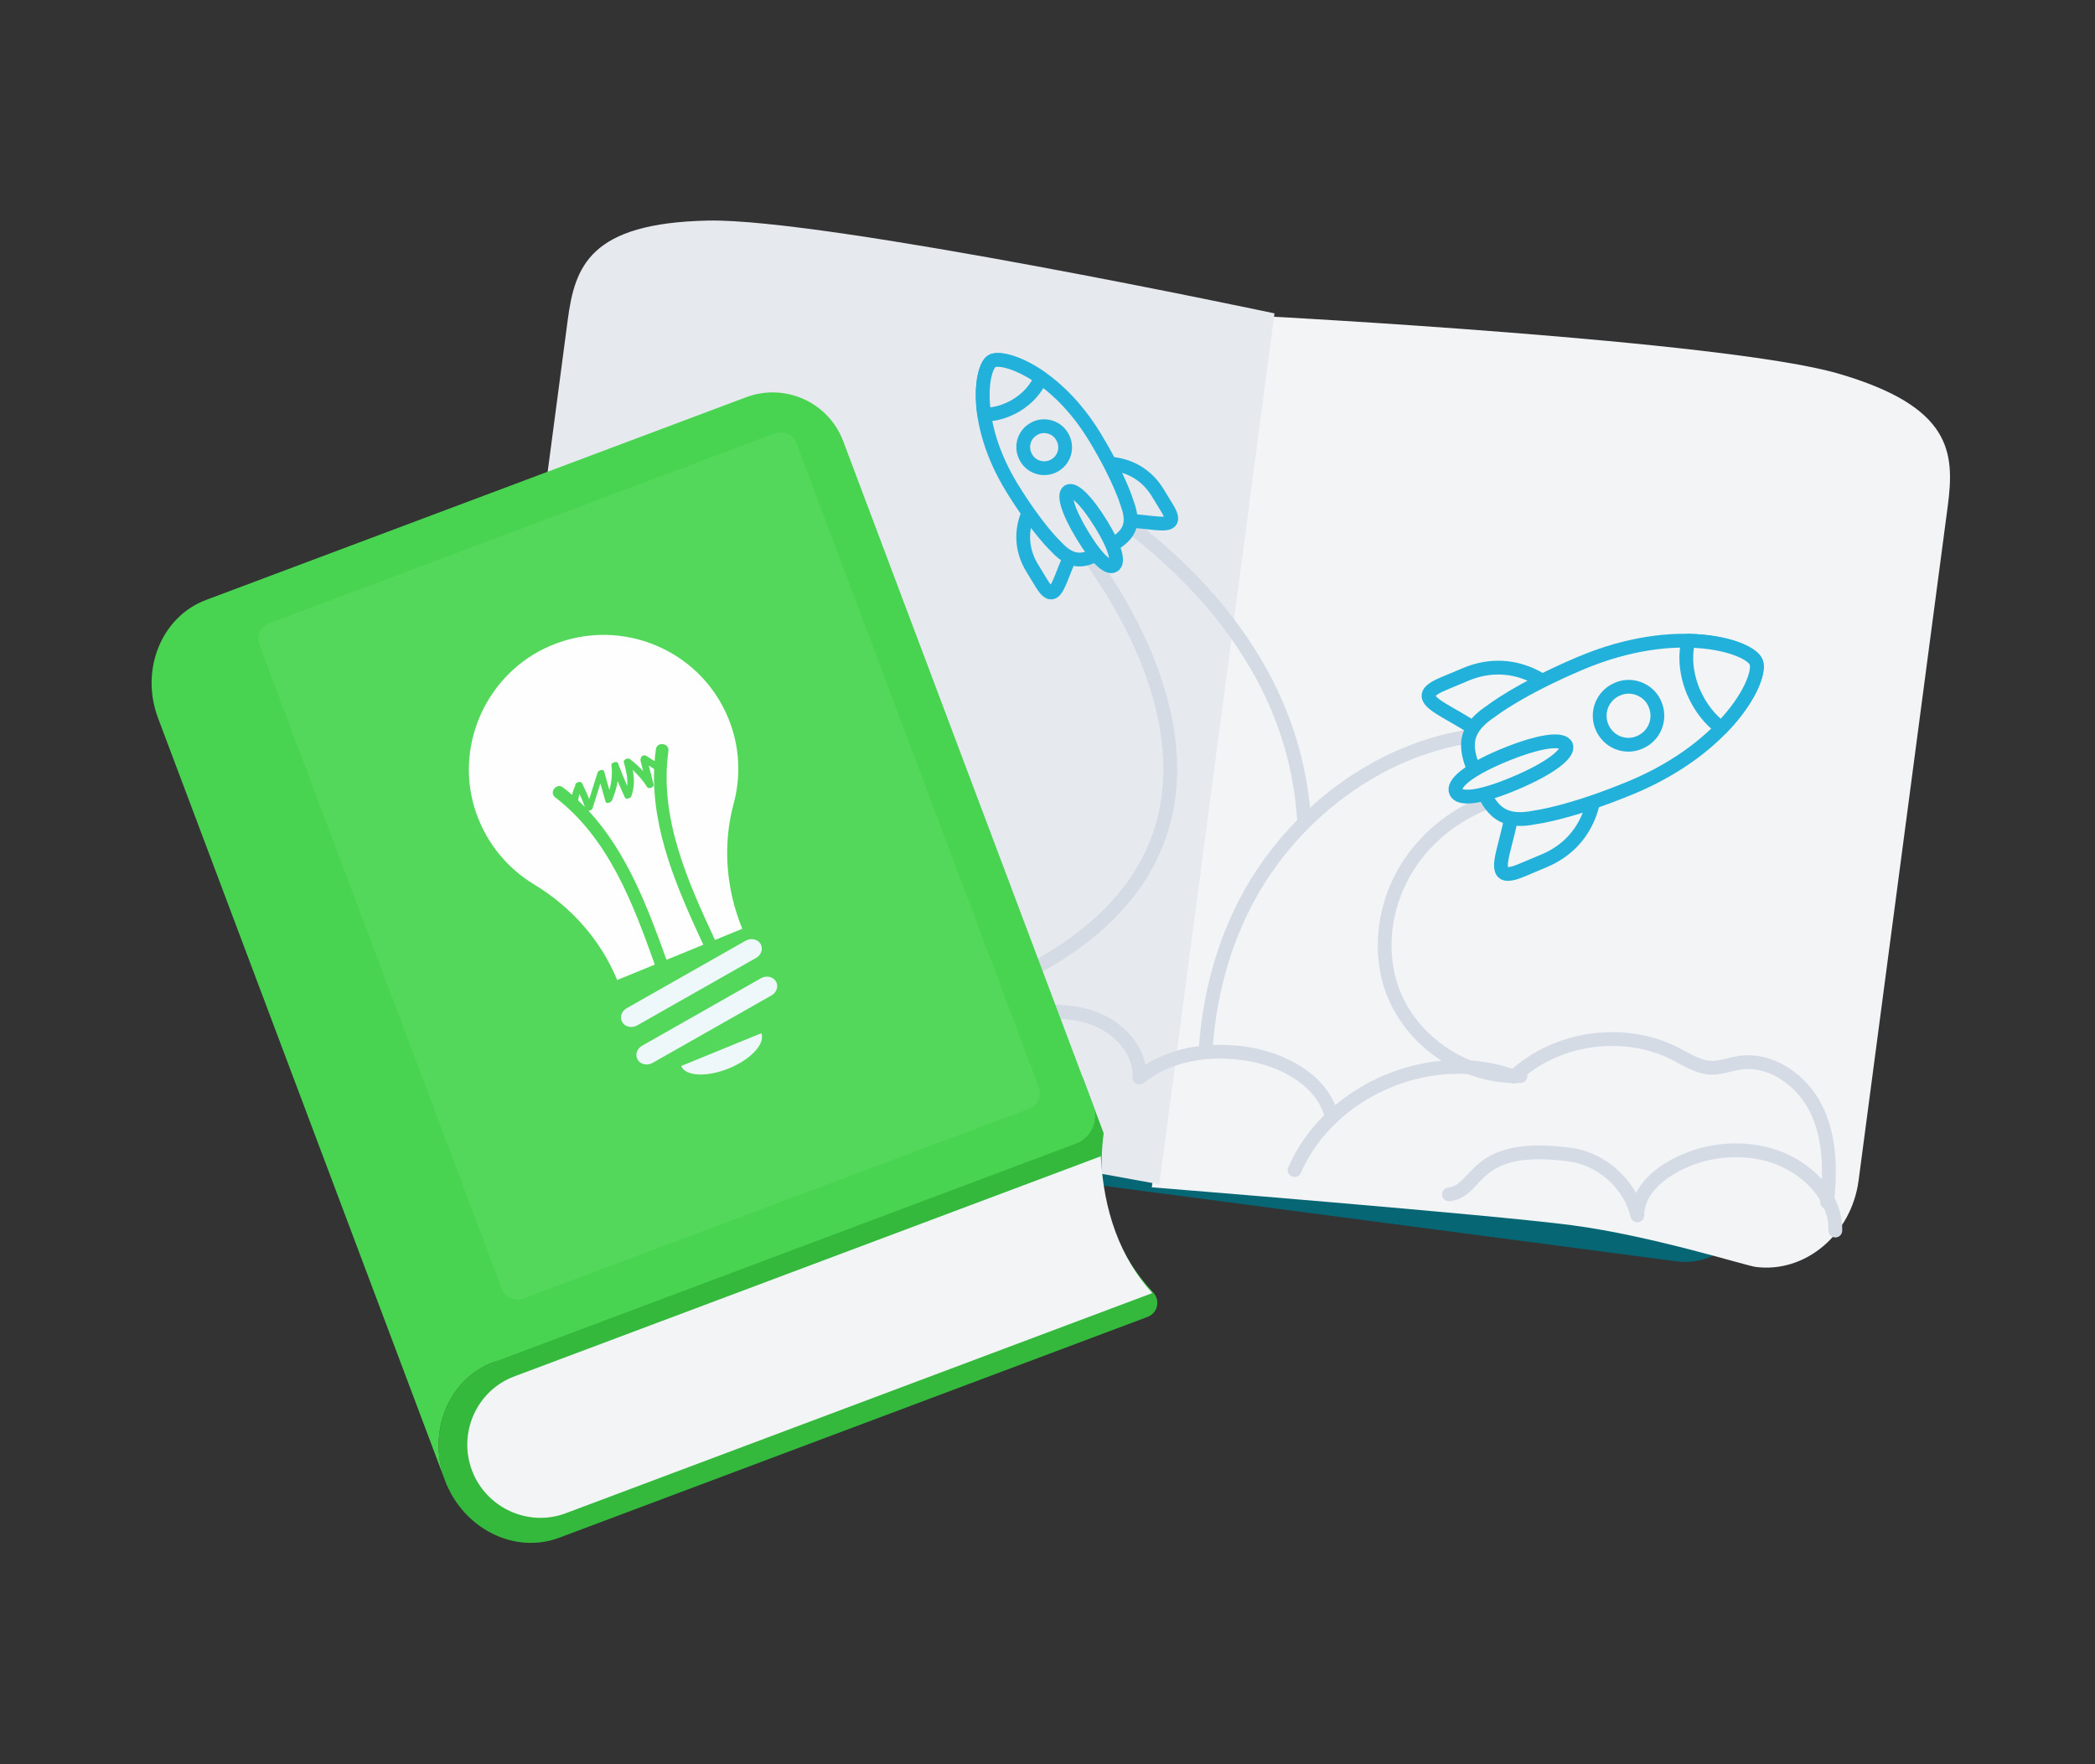 <?xml version="1.0" encoding="UTF-8" standalone="no"?>
<svg width="304px" height="256px" viewBox="0 0 304 256" version="1.1" xmlns="http://www.w3.org/2000/svg" xmlns:xlink="http://www.w3.org/1999/xlink">
    <rect x="0" y="0" width="304" height="256" fill="#333333" stroke="none"/>
    <!-- Generator: Sketch 40.3 (33839) - http://www.bohemiancoding.com/sketch -->
    <title>Illustration/Blog</title>
    <desc>Created with Sketch.</desc>
    <defs></defs>
    <g id="Symbols" stroke="none" stroke-width="1" fill="none" fill-rule="evenodd">
        <g id="Illustration/Blog">
            <g id="Graphics-/-blog" transform="translate(22, 32)">
                <path d="M238.021,24.652 L161.606,14.579 L85.192,4.505 C78.886,3.674 72.877,9.415 71.84,17.263 L58.905,115.106 C57.868,122.954 62.179,130.055 68.485,130.887 L144.899,140.96 L221.313,151.034 C227.62,151.865 233.628,146.124 234.665,138.276 L247.601,40.432 C248.638,32.584 244.327,25.484 238.021,24.652" id="Fill-1" fill="#066673"></path>
                <path d="M244.75,22.209 C228.291,17.414 161.844,13.906 161.844,13.906 L145.136,140.288 C145.136,140.288 194.43,144.251 206.06,145.785 C217.691,147.318 231.276,151.643 232.741,151.836 C239.929,152.784 246.659,147.139 247.696,139.29 L260.632,41.446 C261.669,33.599 261.21,27.005 244.75,22.209" id="Fill-3" fill="#F2F4F6"></path>
                <path d="M80.712,0.007 C63.57,0.373 61.412,6.622 60.376,14.47 L47.44,112.313 C46.403,120.162 51.435,127.358 58.623,128.305 C60.088,128.498 74.331,127.842 85.962,129.375 C97.593,130.908 146.228,139.854 146.228,139.854 L162.936,13.473 C162.936,13.473 97.853,-0.359 80.712,0.007" id="Fill-6" fill="#E6E9EE"></path>
                <g id="drawing" transform="translate(75, 17)" stroke-width="2" stroke-linecap="round" stroke-linejoin="round">
                    <path d="M90.856,120.783 C95.905,109.121 110.765,102.796 122.686,107.235 C128.815,101.482 138.643,100.092 146.131,103.919 C147.805,104.776 149.461,105.89 151.342,105.938 C152.695,105.973 153.992,105.443 155.328,105.229 C159.905,104.495 164.437,107.695 166.503,111.839 C168.568,115.983 168.624,120.836 168.127,125.437" id="Stroke-8" stroke="#D5DBE5" style="mix-blend-mode: multiply;"></path>
                    <path d="M113.252,124.316 C117.812,123.819 116.387,116.57 130.912,118.56 C135.457,119.182 139.565,122.892 140.587,127.358 C140.544,124.524 142.748,122.132 145.163,120.641 C149.38,118.035 154.68,117.243 159.478,118.498 C164.633,119.849 169.434,124.241 169.319,129.563" id="Stroke-10" stroke="#D5DBE5" style="mix-blend-mode: multiply;"></path>
                    <path d="M49.713,98.173 C53.658,97.773 57.75,97.389 61.5,98.676 C65.25,99.964 68.562,103.423 68.334,107.377 C72.516,103.946 78.351,103.088 83.704,103.88 C89.165,104.687 94.953,107.749 96.275,113.101" id="Stroke-38" stroke="#D5DBE5" style="mix-blend-mode: multiply;"></path>
                    <g id="Group-4" transform="translate(77, 43)">
                        <path d="M46.632,64.139 C38.274,64.522 30.032,58.643 27.683,50.624 C26.268,45.795 26.88,40.464 29.058,35.926 C31.551,30.733 36.144,26.646 41.487,24.537" id="Stroke-12" stroke="#D5DBE5" style="mix-blend-mode: multiply;"></path>
                        <path d="M44.704,14.413 C28.477,14.485 13.353,25.412 6.229,39.971 C3.184,46.195 1.493,52.955 0.982,59.848" id="Stroke-14" stroke="#D5DBE5" style="mix-blend-mode: multiply;"></path>
                        <path d="M56.062,14.474 C59.209,21.945 57.186,29.916 50.098,32.894 L46.729,34.309 C39.641,37.286 48.052,26.631 44.905,19.16 C41.758,11.689 28.205,10.26 35.337,7.264 L38.706,5.849 C45.794,2.872 52.916,7.003 56.062,14.474 L56.062,14.474 Z" id="Stroke-18" stroke="#22B1DA" fill="#F2F4F6"></path>
                        <path d="M80.827,4.072 C81.784,6.344 76.886,16.294 62.916,22.188 C53.828,25.979 48.832,26.587 48.832,26.587 C43.321,27.745 42.049,24.91 40.43,21.065 C38.81,17.221 37.639,14.319 42.353,11.207 C42.353,11.207 46.327,8.048 55.396,4.213 C69.353,-1.65 79.883,1.769 80.827,4.072 L80.827,4.072 Z" id="Stroke-22" stroke="#22B1DA" fill="#F2F4F6"></path>
                        <path d="M53.258,16.192 C53.718,17.284 51.098,19.438 45.761,21.68 C40.423,23.922 37.705,24.01 37.257,22.887 C36.797,21.795 38.73,19.903 44.068,17.661 C49.437,15.432 52.78,15.056 53.258,16.192 L53.258,16.192 Z" id="Stroke-26" stroke="#22B1DA" fill="#F2F4F6"></path>
                        <path d="M63.903,7.967 C62.909,7.561 61.762,7.529 60.699,8.001 C58.556,8.901 57.554,11.353 58.456,13.495 C58.898,14.543 59.727,15.351 60.722,15.756 C61.716,16.161 62.863,16.194 63.925,15.722 C66.07,14.822 67.071,12.37 66.169,10.229 C65.74,9.149 64.898,8.372 63.903,7.967 L63.903,7.967 Z" id="Stroke-30" stroke="#22B1DA" fill="#F2F4F6"></path>
                        <path d="M71,0.975 C70.43,3.168 70.649,5.827 71.735,8.405 C72.705,10.646 74.138,12.461 75.794,13.642 C79.925,9.387 81.366,5.414 80.827,4.073 C80.306,2.774 76.64,1.1 71,0.975 L71,0.975 Z" id="Stroke-34" stroke="#22B1DA" fill="#F2F4F6"></path>
                    </g>
                    <g id="Group-4-Copy" transform="translate(55.486, 56.055) scale(-1, 1) rotate(-36) translate(-55.486, -56.055) translate(17.486, 15.555)">
                        <path d="M24.623,80.155 C-6.278,34.219 43.327,19.267 47.219,17.742" id="Stroke-12" stroke="#D5DBE5" style="mix-blend-mode: multiply;"></path>
                        <path d="M49.562,10.422 C41.17,10.459 16.463,10.543 0.271,29.959" id="Stroke-14" stroke="#D5DBE5" style="mix-blend-mode: multiply;"></path>
                        <path d="M57.836,10.466 C60.128,15.868 58.654,21.632 53.491,23.785 L51.037,24.808 C45.874,26.961 52.001,19.256 49.708,13.854 C47.416,8.452 37.544,7.419 42.739,5.252 L45.193,4.23 C50.356,2.077 55.543,5.064 57.836,10.466 L57.836,10.466 Z" id="Stroke-18" stroke="#22B1DA" fill="#E6E9EE"></path>
                        <path d="M75.874,2.945 C76.571,4.587 73.004,11.782 62.828,16.044 C56.208,18.785 52.569,19.224 52.569,19.224 C48.554,20.061 47.628,18.012 46.449,15.232 C45.269,12.452 44.416,10.354 47.85,8.104 C47.85,8.104 50.744,5.819 57.35,3.046 C67.517,-1.193 75.186,1.279 75.874,2.945 L75.874,2.945 Z" id="Stroke-22" stroke="#22B1DA" fill="#E6E9EE"></path>
                        <path d="M55.793,11.708 C56.128,12.498 54.22,14.055 50.332,15.677 C46.444,17.298 44.464,17.361 44.138,16.549 C43.803,15.759 45.211,14.392 49.099,12.77 C53.009,11.158 55.445,10.887 55.793,11.708 L55.793,11.708 Z" id="Stroke-26" stroke="#22B1DA" fill="#E6E9EE"></path>
                        <path d="M63.547,5.761 C62.823,5.468 61.987,5.444 61.213,5.785 C59.652,6.436 58.922,8.209 59.579,9.758 C59.901,10.516 60.505,11.1 61.23,11.393 C61.954,11.686 62.789,11.71 63.563,11.368 C65.125,10.717 65.854,8.944 65.197,7.396 C64.885,6.615 64.272,6.054 63.547,5.761 L63.547,5.761 Z" id="Stroke-30" stroke="#22B1DA" fill="#E6E9EE"></path>
                        <path d="M68.716,0.705 C68.301,2.291 68.46,4.214 69.252,6.078 C69.958,7.698 71.002,9.01 72.208,9.864 C75.217,6.788 76.267,3.915 75.874,2.945 C75.494,2.006 72.824,0.796 68.716,0.705 L68.716,0.705 Z" id="Stroke-34" stroke="#22B1DA" fill="#E6E9EE"></path>
                    </g>
                </g>
                <g id="closed" transform="translate(0, 24)">
                    <path d="M49.545,141.688 L135.094,100.306 L138.152,108.431 C138.003,109.569 137.911,110.688 137.877,111.789 C137.647,119.254 140.079,125.845 145.316,131.512 C145.324,131.52 145.331,131.529 145.339,131.537 C146.403,132.686 145.994,134.538 144.526,135.088 L59.126,167.142 C52.658,169.57 45.211,165.828 42.575,158.828 C39.941,151.829 43.077,144.115 49.545,141.688" id="Fill-40" fill="#34B93D"></path>
                    <path d="M42.878,159.632 L42.878,159.632 L42.902,159.623 C42.788,159.364 42.678,159.1 42.576,158.829 L42.878,159.632 Z M86.267,1.641 C91.924,-0.482 98.233,2.376 100.359,8.024 L106.09,23.251 L136.636,104.403 C137.473,106.628 136.347,109.109 134.119,109.945 L49.545,141.689 C43.077,144.116 39.942,151.83 42.576,158.829 L0.934,48.196 C-1.701,41.194 1.434,33.482 7.902,31.054 L86.267,1.641 Z" id="Fill-43" fill="#48D451"></path>
                    <path d="M145.205,131.636 C140.524,126.466 138.156,119.767 137.733,111.784 L52.614,143.732 C47.191,145.767 44.431,151.905 46.484,157.361 C48.538,162.817 54.663,165.619 60.086,163.584 L145.205,131.636 Z" id="Fill-46" fill="#F2F4F6"></path>
                    <path d="M17.063,34.438 L90.437,6.899 C91.69,6.428 93.086,7.062 93.558,8.312 L128.732,101.762 C129.203,103.013 128.569,104.408 127.317,104.878 L53.943,132.417 C52.69,132.888 51.294,132.255 50.822,131.004 L15.648,37.554 C15.178,36.304 15.811,34.908 17.063,34.438" id="Fill-48" fill="#A0EFA5" opacity="0.131"></path>
                    <g id="bulb" transform="translate(46, 36)">
                        <path d="M28.716,47.272 L35.095,44.661 L34.053,45.087 C30.325,37.063 26.57,28.547 26.92,19.587 C26.663,19.422 26.406,19.258 26.148,19.095 C26.381,20.012 26.615,20.93 26.849,21.846 C26.947,22.234 26.137,22.555 25.923,22.225 C25.339,21.322 24.63,20.487 23.812,19.717 C24.045,20.919 24.093,22.171 23.613,23.536 C23.491,23.882 22.814,24.011 22.691,23.747 C22.321,22.951 21.967,22.147 21.628,21.338 C21.484,22.256 21.209,23.198 20.8,24.15 C20.665,24.468 19.966,24.666 19.88,24.362 C19.626,23.468 19.373,22.573 19.12,21.68 C18.741,22.883 18.363,24.087 17.984,25.291 C17.923,25.487 17.701,25.602 17.49,25.63 C17.461,25.639 17.431,25.646 17.402,25.651 C22.955,31.654 25.973,39.619 28.716,47.272 Z M28.034,47.551 L21.556,50.203 C19.175,44.403 14.87,39.575 9.508,36.338 C5.771,34.083 2.737,30.564 1.145,26.09 C-2.168,16.827 2.164,6.388 11.032,2.086 C21.292,-2.846 33.441,1.885 37.688,12.23 C39.382,16.358 39.535,20.751 38.424,24.745 C36.837,30.704 37.374,37.076 39.713,42.771 L35.75,44.393 C31.768,35.827 27.64,26.659 28.991,16.985 C29.155,15.813 27.337,15.563 27.174,16.729 C27.094,17.304 27.032,17.877 26.987,18.448 C26.586,18.193 26.185,17.938 25.784,17.683 C25.386,17.429 24.95,17.792 24.966,18.139 C24.93,18.201 24.914,18.267 24.931,18.333 C25.064,18.854 25.197,19.374 25.329,19.894 C24.751,19.27 24.107,18.684 23.394,18.139 C23.095,17.911 22.421,18.25 22.516,18.587 C22.826,19.692 23.107,20.824 23.018,22.038 C22.536,20.942 22.083,19.835 21.66,18.715 C21.543,18.403 20.674,18.657 20.72,19.012 C20.872,20.177 20.773,21.394 20.427,22.649 C20.166,21.723 19.903,20.797 19.64,19.871 C19.558,19.582 18.822,19.754 18.719,20.081 C18.314,21.371 17.909,22.66 17.504,23.949 C17.225,23.256 16.915,22.575 16.574,21.907 C16.566,21.8 16.515,21.707 16.435,21.637 C16.428,21.623 16.422,21.609 16.415,21.596 C16.232,21.251 15.305,21.627 15.489,21.975 C15.489,21.976 15.49,21.976 15.49,21.977 C15.274,22.415 15.118,22.872 15.02,23.342 C14.588,22.967 14.143,22.604 13.683,22.252 C12.747,21.535 11.628,22.988 12.568,23.707 C20.33,29.65 23.835,39.075 27.018,47.967 L28.034,47.551 Z M15.906,24.142 C15.934,23.818 15.996,23.501 16.087,23.191 C16.375,23.815 16.639,24.449 16.875,25.094 C16.56,24.77 16.237,24.453 15.906,24.142 Z" id="Combined-Shape" fill="#FEFEFE"></path>
                        <path d="M30.842,62.685 C31.459,64.187 34.562,64.34 37.771,63.026 C40.982,61.712 43.084,59.429 42.468,57.926 L30.842,62.685 Z" id="Fill-52" fill="#EEF8FA"></path>
                        <path d="M42.422,49.951 L31.137,56.356 L25.401,59.612 L25.186,59.735 C24.486,60.132 24.171,60.924 24.446,61.594 C24.761,62.361 25.713,62.672 26.536,62.312 C26.592,62.286 26.648,62.258 26.704,62.227 L32.254,59.077 L43.726,52.565 L43.941,52.443 C44.64,52.047 44.955,51.253 44.68,50.583 C44.369,49.824 43.43,49.513 42.614,49.858 C42.549,49.885 42.485,49.915 42.422,49.951" id="Fill-72" fill="#EEF8FA"></path>
                        <path d="M40.189,44.51 L28.903,50.915 L23.167,54.171 L22.952,54.293 C22.252,54.69 21.937,55.483 22.212,56.153 C22.524,56.913 23.462,57.223 24.279,56.879 C24.344,56.852 24.407,56.822 24.47,56.786 L30.02,53.636 L41.492,47.124 L41.707,47.001 C42.407,46.604 42.722,45.812 42.447,45.142 C42.135,44.383 41.197,44.072 40.38,44.416 C40.315,44.443 40.252,44.474 40.189,44.51" id="Fill-74" fill="#EEF8FA"></path>
                    </g>
                </g>
            </g>
        </g>
    </g>
</svg>